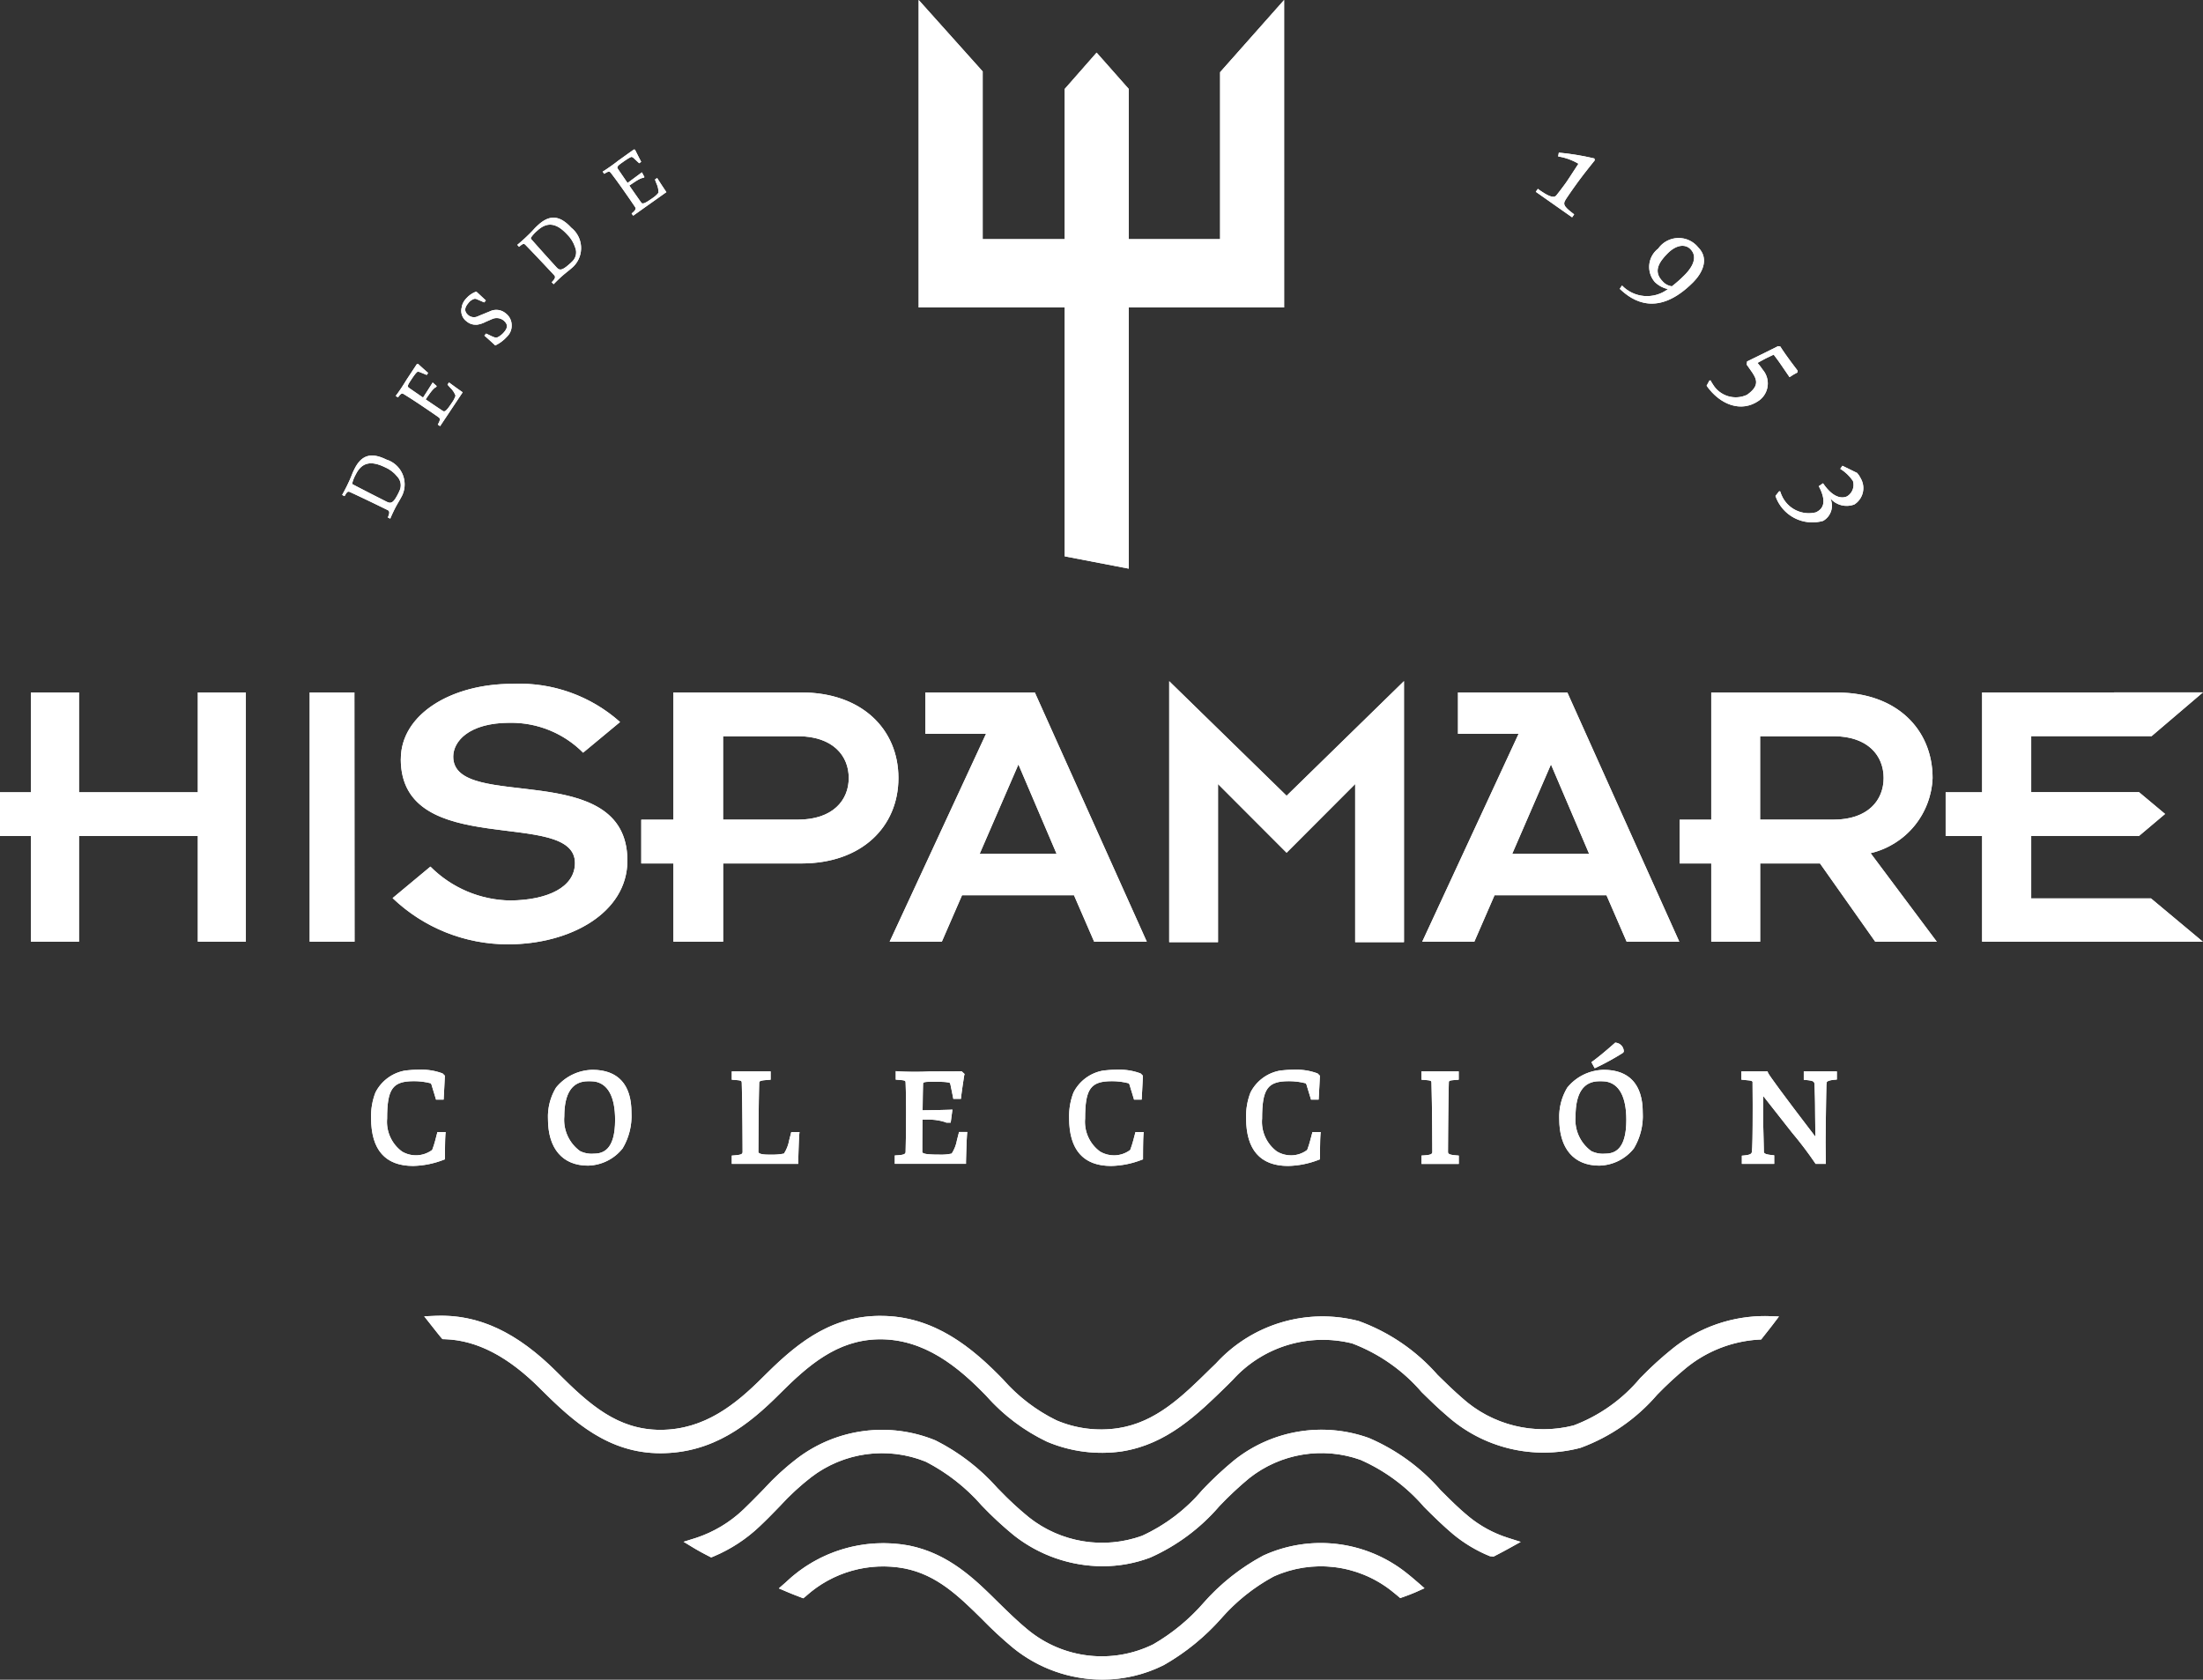 <svg xmlns="http://www.w3.org/2000/svg" xmlns:xlink="http://www.w3.org/1999/xlink" id="logo" width="126.875" height="96.763" viewBox="0 0 126.875 96.763"><rect x="0" y="0" width="126.875" height="96.763" fill="#333333" stroke="none"/><defs><clipPath id="clip-path"><path id="Trazado_3" data-name="Trazado 3" d="M1652.526,2347.17a7.939,7.939,0,0,0-8.185-.959,12.317,12.317,0,0,0-3.445,2.728,11.449,11.449,0,0,1-2.9,2.389,6.693,6.693,0,0,1-7.2-.825c-.59-.481-1.15-1.032-1.7-1.568-1.339-1.33-2.857-2.838-5.173-3.3a8.122,8.122,0,0,0-7.087,2.12l-.4.349.492.21c.229.1.457.185.735.292l.181.07.15-.122a6.635,6.635,0,0,1,5.675-1.6c1.881.371,3.137,1.61,4.468,2.921a22.91,22.91,0,0,0,1.792,1.659,8.167,8.167,0,0,0,5.135,1.825,7.874,7.874,0,0,0,3.546-.838,13.027,13.027,0,0,0,3.306-2.687,10.889,10.889,0,0,1,3.017-2.413,6.576,6.576,0,0,1,6.755.8c.126.1.262.208.389.317l.146.124.18-.063c.249-.086.488-.181.737-.287l.48-.217-.4-.349C1652.993,2347.552,1652.768,2347.356,1652.526,2347.17Zm3.632-3.212c-.555-.454-1.083-.983-1.624-1.525a11.449,11.449,0,0,0-4.117-2.993,8.067,8.067,0,0,0-7.739,1.269,20.157,20.157,0,0,0-1.854,1.729,9.97,9.97,0,0,1-3.468,2.636,6.788,6.788,0,0,1-6.53-1.074,18.8,18.8,0,0,1-1.661-1.535l-.135-.135a11.911,11.911,0,0,0-3.575-2.752,8.085,8.085,0,0,0-7.963,1.039,14.545,14.545,0,0,0-1.9,1.742l-.172.177c-.328.335-.67.685-1.01,1.009a7.247,7.247,0,0,1-2.755,1.655l-.705.22.632.383c.267.161.543.305.82.448l.136.07.141-.057a8.793,8.793,0,0,0,2.658-1.738c.323-.3.634-.619.936-.93l.245-.252a14.376,14.376,0,0,1,1.774-1.638,6.709,6.709,0,0,1,6.615-.895,10.915,10.915,0,0,1,3.2,2.505,20.353,20.353,0,0,0,1.873,1.738,8.286,8.286,0,0,0,5.1,1.774,7.768,7.768,0,0,0,2.75-.5,11.286,11.286,0,0,0,3.971-2.954,19.58,19.58,0,0,1,1.725-1.616,6.7,6.7,0,0,1,6.42-1.053,10.324,10.324,0,0,1,3.643,2.7c.519.521,1.076,1.071,1.688,1.586a8.141,8.141,0,0,0,2.113,1.26l.209.021.136-.071c.25-.129.5-.259.75-.4l.677-.375-.738-.235A6.812,6.812,0,0,1,1656.158,2343.958Zm17.223-11.539a8.484,8.484,0,0,0-5.543,1.929,19.7,19.7,0,0,0-1.68,1.53l-.117.115a9.234,9.234,0,0,1-3.827,2.723,6.994,6.994,0,0,1-6.44-1.594c-.476-.412-.946-.872-1.394-1.31a11.042,11.042,0,0,0-4.552-3.11,8.3,8.3,0,0,0-8.208,2.434l-.338.327c-1.609,1.583-3.129,3.077-5.311,3.412a6.543,6.543,0,0,1-3.545-.451,9.867,9.867,0,0,1-3.072-2.352c-1.76-1.817-3.97-3.665-7.042-3.665l-.165,0c-2.91.048-4.879,1.778-6.646,3.546-1.562,1.562-3.356,3.009-5.873,3.019-2.457,0-4.08-1.429-5.946-3.3-2.327-2.337-4.552-3.369-7.019-3.269l-.651.028.552.7c.129.166.26.333.4.5l.1.115.15.005c1.842.061,3.642,1,5.5,2.868,1.948,1.947,3.942,3.7,6.912,3.7,3.031-.009,5.085-1.648,6.854-3.417,1.634-1.633,3.3-3.1,5.694-3.146,2.636-.046,4.62,1.615,6.206,3.255a10.983,10.983,0,0,0,3.513,2.649,8.116,8.116,0,0,0,4.3.552c2.6-.413,4.343-2.115,6.078-3.812l.313-.314a6.986,6.986,0,0,1,6.87-2.094,9.9,9.9,0,0,1,4.006,2.81c.456.447.926.909,1.43,1.336a8.358,8.358,0,0,0,7.71,1.871,10.65,10.65,0,0,0,4.419-3.06,20.672,20.672,0,0,1,1.673-1.546,7.3,7.3,0,0,1,4.159-1.629l.156-.007.1-.125c.086-.114.176-.225.265-.337s.184-.232.274-.351l.389-.512Zm-76.728-10.141a5.43,5.43,0,0,1-.181.569,1.575,1.575,0,0,1-1.733.094,2.124,2.124,0,0,1-.863-1.905c0-1.708.315-2.15,1.535-2.15a3.787,3.787,0,0,1,.977.122.239.239,0,0,1,.051.1c.007.032.029.1.094.312.05.161.107.347.135.444l.024.084h.438l.007-.109c.007-.094.062-1.148.062-1.224v-.048l-.109-.11-.027-.02a3.447,3.447,0,0,0-1.313-.214,6.875,6.875,0,0,0-.824.049,2.374,2.374,0,0,0-1.722,1.265,3.748,3.748,0,0,0-.251,1.469c0,1.833.816,2.762,2.424,2.762a5.116,5.116,0,0,0,1.754-.353l.076-.028v-.08c0-.112,0-1.094.027-1.364l.013-.127h-.474Zm40.2,0a5.869,5.869,0,0,1-.181.569,1.538,1.538,0,0,1-.923.312,1.573,1.573,0,0,1-.81-.217,2.123,2.123,0,0,1-.864-1.905c0-1.708.316-2.15,1.536-2.15a3.793,3.793,0,0,1,.977.122.232.232,0,0,1,.051.1c.008.032.03.1.094.312.051.161.107.347.135.444l.025.084h.438l.007-.109c.008-.094.063-1.148.063-1.224v-.048l-.109-.11-.027-.02a3.445,3.445,0,0,0-1.313-.214,6.866,6.866,0,0,0-.824.049,2.376,2.376,0,0,0-1.723,1.265,3.763,3.763,0,0,0-.251,1.469c0,1.833.816,2.762,2.424,2.762a5.123,5.123,0,0,0,1.755-.353l.076-.028v-.08c0-.112,0-1.094.027-1.364l.013-.127h-.474Zm10.192,0a5.653,5.653,0,0,1-.18.569,1.539,1.539,0,0,1-.923.312,1.571,1.571,0,0,1-.81-.217,2.123,2.123,0,0,1-.864-1.905c0-1.708.316-2.15,1.535-2.15a3.8,3.8,0,0,1,.978.122.24.24,0,0,1,.051.1c.007.032.029.1.094.312.05.161.107.347.135.444l.024.084h.438l.008-.109c.007-.094.063-1.148.063-1.224v-.048l-.11-.11-.026-.02a3.45,3.45,0,0,0-1.314-.214,6.856,6.856,0,0,0-.823.049,2.374,2.374,0,0,0-1.722,1.265,3.761,3.761,0,0,0-.252,1.469c0,1.833.816,2.762,2.425,2.762a5.114,5.114,0,0,0,1.754-.353l.076-.028v-.08c0-.112,0-1.094.028-1.364l.013-.127h-.475Zm16.891-4.046a2.77,2.77,0,0,0-2.093,1.025h0a3.237,3.237,0,0,0-.461,1.806c0,1.708.841,2.687,2.307,2.687a2.613,2.613,0,0,0,1.989-.99,3.626,3.626,0,0,0,.511-2.063C1666.193,2319.084,1665.414,2318.232,1663.941,2318.232Zm-58.24,0a2.771,2.771,0,0,0-2.093,1.025h0a3.229,3.229,0,0,0-.462,1.806c0,1.708.84,2.687,2.306,2.687a2.615,2.615,0,0,0,1.99-.99,3.632,3.632,0,0,0,.51-2.063C1607.952,2319.084,1607.173,2318.232,1605.7,2318.232Zm47.752.57.206.015c.364.024.365.06.368.157.041,1.379.049,3.967.049,3.99,0,.131-.12.178-.513.2l-.11.006v.482h2.147v-.48l-.107-.008c-.4-.031-.514-.074-.514-.2,0-.026.013-3,.048-3.99,0-.1,0-.133.369-.157l.2-.015v-.48h-2.147Zm22.016-.48v.484l.106.01c.509.048.51.092.516.343l.005.144c.008.274.023.721.023,1.007,0,.445.01,1.289.019,1.775-1.935-2.526-2.681-3.563-2.729-3.684l-.026-.08h-1.507v.477l.449.045c.181.022.19.069.194.086V2319c0,.208.007.811.007,1.205v.221c0,1.542-.014,2.3-.048,2.542-.015.116-.146.173-.469.2l-.106.01v.47h1.863v-.492l-.106-.01c-.347-.031-.489-.086-.489-.188s-.034-1.431-.034-1.431v-1.784c.741.946,1.276,1.625,1.668,2.123a21.488,21.488,0,0,1,1.31,1.729l.034.053h.59l0-.118s-.014-.842-.014-1.131c0-.069.022-2.369.048-3.3.009-.074.022-.156.022-.162.069-.1.353-.126.473-.136l.106-.01v-.472Zm-58.433,3.968a2.087,2.087,0,0,1-.3.767,3.382,3.382,0,0,1-.768.06h-.145c-.413,0-.561-.079-.561-.153,0-.026.013-3,.048-3.99,0-.1.1-.134.458-.157l.2-.015v-.48h-2.237v.48l.206.015c.359.023.361.058.368.157.043,1.387.048,3.966.048,3.99,0,.13-.106.171-.514.2l-.108.008v.479h3.826v-.116c0-.049.033-1.31.061-1.592l.013-.127h-.474Zm9.661,0a2.075,2.075,0,0,1-.3.766,2.736,2.736,0,0,1-.658.061c-.5,0-1.037-.012-1.037-.153,0-.06,0-.89.012-1.862l.137,0a3.265,3.265,0,0,1,1.2.15l.03.022h.257l.1-.75-.14.007c-.133.006-1.1.03-1.577.033v-.015c.007-.555.013-1.138.026-1.508,0-.066,0-.122.451-.122.294,0,.7,0,.854.019l.043.006c.066.009.116.016.177.028a.228.228,0,0,1,.051.106c.012.045.115.552.149.733l.017.094h.44l.008-.108c.007-.1.164-1.183.182-1.256l.019-.068-.168-.155h-.046l-1.824.007c-.189.013-.517.021-.856.021-.36,0-.763-.014-.945-.028l-.125-.01v.489l.206.015c.357.024.359.06.361.158.019.445.028,1.021.028,1.708,0,1.055-.021,2.052-.028,2.281,0,.131-.119.178-.512.2l-.11.006v.482h4.1v-.116c0-.049.033-1.31.061-1.592l.013-.127h-.474Zm37.314.772a1.491,1.491,0,0,1-.777-.147,2.224,2.224,0,0,1-.91-2c0-1.344.46-2.025,1.369-2.025a3.041,3.041,0,0,1,.356.013c.785.117,1.2.88,1.2,2.207C1665.248,2322.86,1664.542,2323.062,1664.01,2323.062Zm-58.24,0a1.488,1.488,0,0,1-.776-.147,2.223,2.223,0,0,1-.91-2c0-1.344.461-2.025,1.369-2.025a3.067,3.067,0,0,1,.357.013c.784.117,1.2.88,1.2,2.207C1607.008,2322.86,1606.3,2323.062,1605.77,2323.062Zm57.755-4.966a14.509,14.509,0,0,0,1.523-.839l.053-.062v-.062a.513.513,0,0,0-.437-.461l-.054-.008-.041.037c-.336.3-.864.75-1.248,1.029l-.083.06.189.349Zm-68.858-17.768c0,5.874,10.03,2.777,10.03,5.99,0,1.378-1.536,2.134-3.717,2.158a6.625,6.625,0,0,1-4.606-1.951l-2.178,1.813a9.589,9.589,0,0,0,6.661,2.663c3.568,0,6.86-1.812,6.86-4.82,0-5.989-10.029-2.755-10.029-5.989,0-.874.891-1.952,3.269-1.952a5.83,5.83,0,0,1,4.21,1.722l2.128-1.766a8.7,8.7,0,0,0-6.19-2.2C1597.563,2295.99,1594.666,2297.757,1594.666,2300.328Zm51.016,2.116-6.761-6.6v15.035h2.811v-9.111l3.95,3.957,3.949-3.957v9.111h2.811V2295.84Zm-35.315-5.951v7.329h-1.851v2.521h1.851v4.508h2.863v-4.508h4.518c3.455,0,5.578-2.107,5.578-4.924s-2.123-4.926-5.578-4.926Zm-18.372,0h-2.575v14.358H1592Zm-9.017,0v5.75h-6.844v-5.75h-2.767v5.75h-1.787v2.519h1.787v6.089h2.767v-6.089h6.844v6.089h2.766v-14.358Zm72.575,0v2.384h3.49l-5.55,11.975h3l1.164-2.677h6.448l1.162,2.677h3.031l-6.448-14.358Zm14.585,0v7.329h-1.82v2.521h1.82v4.508h2.817v-4.508h3.447l3.181,4.508h3.545l-3.812-5.1a4.635,4.635,0,0,0,3.569-4.327c0-2.817-2.089-4.926-5.487-4.926Zm15.6,0v5.75h-2.1v2.52h2.1v6.089h12.714l-2.987-2.494h-6.9v-3.6h6.21l1.5-1.266-1.5-1.254h-6.21v-3.23h6.935l2.956-2.52Zm-60.858,0v2.384h3.49l-5.55,11.975h3.005l1.164-2.677h6.448l1.162,2.677h3.031l-6.448-14.358Zm5.357,4.146,2.2,5.154h-4.434Zm30.67,0,2.2,5.154h-4.434Zm12.045-1.625h4.224c1.99,0,2.889,1.123,2.889,2.405s-.9,2.4-2.889,2.4h-4.224Zm-59.725,0h4.3c2.022,0,2.937,1.123,2.937,2.405s-.914,2.4-2.937,2.4h-4.3Zm23.363-9.654v-15.045h8.949V2256.6l-3.687,4.16v9.618h-5.262v-8.652l-1.85-2.092-1.837,2.092v8.652h-4.725v-9.66l-3.687-4.118v17.713h8.412v14.338Zm37.52-4.449a1.681,1.681,0,0,0,.09.238,1.7,1.7,0,0,0,1.967.967c.363-.171.638-.515.232-1.375-.02-.043-.046-.083-.069-.131l.246-.168c.672.986,1.215.834,1.385.753a.772.772,0,0,0,.338-.885,2.446,2.446,0,0,0-.73-.7l.124-.177.847.415a1.4,1.4,0,0,1,.206.31,1.117,1.117,0,0,1-.37,1.507,1.244,1.244,0,0,1-1.378-.349,1.006,1.006,0,0,1-.418,1.293,2.246,2.246,0,0,1-2.744-1.437l.213-.271Zm-80.189,1.5c.081-.193.136-.353-.007-.423-.03-.015-1.424-.7-2.183-1.044-.121-.055-.175.016-.274.187l-.029.052-.139-.069c.057-.1.174-.316.272-.514.3-.615.27-.641.394-.893l.039-.079c.4-.814.962-.986,1.836-.554a1.5,1.5,0,0,1,.934,2.032l-.039.079c-.1.2-.3.507-.424.766-.1.2-.2.425-.242.529Zm.641-1.48a.727.727,0,0,0-.106-.882,1.819,1.819,0,0,0-.7-.53c-.818-.4-1.344-.275-1.686.42a2.1,2.1,0,0,0-.2.5l.022.061c.39.211,1.783.917,1.981,1.015C1594.135,2285.646,1594.271,2285.531,1594.565,2284.934Zm2.236-3.869c.1-.182.181-.332.048-.42-.109-.078-.607-.424-1.14-.779-.3-.2-.612-.4-.873-.56-.114-.07-.177-.007-.293.146l-.036.046-.129-.085c.069-.089.213-.29.333-.471.1-.157.216-.333.279-.443l.605-.918.066-.016c.031.036.535.486.582.522l-.079.118c-.106-.045-.417-.172-.427-.173a.178.178,0,0,0-.127,0,1.183,1.183,0,0,0-.106.115c-.066.076-.2.278-.3.432-.132.2-.17.293-.072.364.2.141.522.363.82.565.137-.205.508-.793.553-.868l.234.206-.039.059c-.2.074-.523.613-.6.706.511.35.964.651,1,.672.115.077.246-.074.523-.491a1.429,1.429,0,0,0,.2-.394,1.23,1.23,0,0,0-.307-.46l-.156-.174.085-.128c.134.108.752.545.788.568l-1.3,1.951Zm73.3-2.546a1.631,1.631,0,0,0,.13.22,1.534,1.534,0,0,0,1.97.61c.776-.548.555-.932.2-1.43l-.216-.307.018-.184s1.6-.781,1.787-.882l.13.022c.045.075.139.221.305.457s.38.526.689.931l-.013.109a3.37,3.37,0,0,0-.45.268c-.292-.426-.456-.67-.587-.856-.115-.165-.206-.281-.327-.441a10.106,10.106,0,0,0-.933.476,3.8,3.8,0,0,1,.3.389,1.215,1.215,0,0,1-.212,1.779c-1.018.718-2.243.246-3.018-.854l.163-.3Zm-71.919-4.25a.968.968,0,0,1,.26-.476,1.4,1.4,0,0,1,.522-.371l.067-.008c.032.027.5.463.538.5l-.095.112c-.111-.05-.431-.183-.437-.189a.235.235,0,0,0-.126-.019.676.676,0,0,0-.345.24c-.208.246-.281.469-.013.7a.519.519,0,0,0,.583.055l.663-.272a.838.838,0,0,1,.919.119.852.852,0,0,1,.336.64.881.881,0,0,1-.274.706,2.136,2.136,0,0,1-.671.5c-.123-.12-.492-.454-.626-.568l.1-.118.21.1c.291.142.324.142.449.117a1.187,1.187,0,0,0,.376-.3c.2-.237.249-.437-.029-.672a.643.643,0,0,0-.68-.071l-.347.15a1.552,1.552,0,0,1-.5.167h-.051a.785.785,0,0,1-.547-.188A.752.752,0,0,1,1598.184,2274.269Zm71.2-3.422c.692.691.2,1.534-.287,2.023-2.034,2.037-3.494,1.073-4.224.372l.132-.189a2,2,0,0,0,2.643.206,1.565,1.565,0,0,1-.749-.4,1.33,1.33,0,0,1,.188-1.932A1.444,1.444,0,0,1,1669.38,2270.847Zm-2.039,1.968a.845.845,0,0,0,.531.283,7.088,7.088,0,0,0,.743-.659c.208-.208.875-.934.321-1.487-.275-.275-.772-.289-1.316.256C1667.122,2271.706,1666.772,2272.247,1667.341,2272.814Zm-63.981.05c.145-.152.254-.281.147-.4-.023-.024-1.079-1.161-1.662-1.755-.094-.1-.17-.048-.322.076l-.046.037-.1-.113c.089-.071.275-.231.438-.383.5-.465.482-.5.687-.691l.065-.06c.666-.616,1.251-.575,1.912.141a1.5,1.5,0,0,1,.142,2.231l-.065.06c-.166.153-.458.367-.67.563-.163.15-.339.324-.416.406Zm1.129-1.151a.729.729,0,0,0,.217-.862,1.817,1.817,0,0,0-.459-.743c-.618-.67-1.154-.739-1.722-.214a2.1,2.1,0,0,0-.365.4l0,.065c.289.337,1.335,1.494,1.486,1.656C1603.833,2272.223,1604,2272.164,1604.489,2271.713Zm58.919-5.981.023.106c-.443.548-.832,1.043-1.263,1.657-.112.158-.227.323-.344.5-.228.347-.281.432.421.959l-.119.17-2.092-1.471.12-.17.136.1c.316.213.75.494.924.281.065-.07.439-.566.54-.709.127-.181.221-.327.737-1.119a3.3,3.3,0,0,0-1.169-.421l.039-.218A14.767,14.767,0,0,1,1663.408,2265.732Zm-55.448,3.171c.164-.132.288-.245.2-.375-.074-.112-.415-.614-.785-1.135-.208-.293-.428-.595-.615-.836-.081-.107-.162-.07-.327.031l-.05.031-.089-.127c.1-.058.3-.194.48-.321.153-.109.322-.234.419-.313l.895-.641.068.009c.016.045.326.646.356.7l-.116.083c-.083-.08-.329-.311-.337-.315a.18.18,0,0,0-.118-.051,1.411,1.411,0,0,0-.14.07c-.089.047-.288.188-.438.294-.194.138-.264.214-.2.315.133.2.358.526.563.822.2-.143.759-.559.828-.613l.145.276-.058.042c-.212,0-.707.384-.814.444.352.51.667.953.689.984.08.112.255.019.665-.271a1.422,1.422,0,0,0,.329-.3,1.231,1.231,0,0,0-.122-.54l-.083-.218.126-.09c.086.15.508.779.532.814l-1.911,1.357Z" transform="translate(-1571.581 -2256.602)" fill="#fff" clip-rule="evenodd"></path></clipPath></defs><g id="Grupo_9" data-name="Grupo 9"><g id="Grupo_8" data-name="Grupo 8" transform="translate(0)"><path id="Trazado_2" data-name="Trazado 2" d="M1652.526,2347.17a7.939,7.939,0,0,0-8.185-.959,12.317,12.317,0,0,0-3.445,2.728,11.449,11.449,0,0,1-2.9,2.389,6.693,6.693,0,0,1-7.2-.825c-.59-.481-1.15-1.032-1.7-1.568-1.339-1.33-2.857-2.838-5.173-3.3a8.122,8.122,0,0,0-7.087,2.12l-.4.349.492.21c.229.1.457.185.735.292l.181.07.15-.122a6.635,6.635,0,0,1,5.675-1.6c1.881.371,3.137,1.61,4.468,2.921a22.91,22.91,0,0,0,1.792,1.659,8.167,8.167,0,0,0,5.135,1.825,7.874,7.874,0,0,0,3.546-.838,13.027,13.027,0,0,0,3.306-2.687,10.889,10.889,0,0,1,3.017-2.413,6.576,6.576,0,0,1,6.755.8c.126.1.262.208.389.317l.146.124.18-.063c.249-.086.488-.181.737-.287l.48-.217-.4-.349C1652.993,2347.552,1652.768,2347.356,1652.526,2347.17Zm3.632-3.212c-.555-.454-1.083-.983-1.624-1.525a11.449,11.449,0,0,0-4.117-2.993,8.067,8.067,0,0,0-7.739,1.269,20.157,20.157,0,0,0-1.854,1.729,9.97,9.97,0,0,1-3.468,2.636,6.788,6.788,0,0,1-6.53-1.074,18.8,18.8,0,0,1-1.661-1.535l-.135-.135a11.911,11.911,0,0,0-3.575-2.752,8.085,8.085,0,0,0-7.963,1.039,14.545,14.545,0,0,0-1.9,1.742l-.172.177c-.328.335-.67.685-1.01,1.009a7.247,7.247,0,0,1-2.755,1.655l-.705.22.632.383c.267.161.543.305.82.448l.136.07.141-.057a8.793,8.793,0,0,0,2.658-1.738c.323-.3.634-.619.936-.93l.245-.252a14.376,14.376,0,0,1,1.774-1.638,6.709,6.709,0,0,1,6.615-.895,10.915,10.915,0,0,1,3.2,2.505,20.353,20.353,0,0,0,1.873,1.738,8.286,8.286,0,0,0,5.1,1.774,7.768,7.768,0,0,0,2.75-.5,11.286,11.286,0,0,0,3.971-2.954,19.58,19.58,0,0,1,1.725-1.616,6.7,6.7,0,0,1,6.42-1.053,10.324,10.324,0,0,1,3.643,2.7c.519.521,1.076,1.071,1.688,1.586a8.141,8.141,0,0,0,2.113,1.26l.209.021.136-.071c.25-.129.5-.259.75-.4l.677-.375-.738-.235A6.812,6.812,0,0,1,1656.158,2343.958Zm17.223-11.539a8.484,8.484,0,0,0-5.543,1.929,19.7,19.7,0,0,0-1.68,1.53l-.117.115a9.234,9.234,0,0,1-3.827,2.723,6.994,6.994,0,0,1-6.44-1.594c-.476-.412-.946-.872-1.394-1.31a11.042,11.042,0,0,0-4.552-3.11,8.3,8.3,0,0,0-8.208,2.434l-.338.327c-1.609,1.583-3.129,3.077-5.311,3.412a6.543,6.543,0,0,1-3.545-.451,9.867,9.867,0,0,1-3.072-2.352c-1.76-1.817-3.97-3.665-7.042-3.665l-.165,0c-2.91.048-4.879,1.778-6.646,3.546-1.562,1.562-3.356,3.009-5.873,3.019-2.457,0-4.08-1.429-5.946-3.3-2.327-2.337-4.552-3.369-7.019-3.269l-.651.028.552.7c.129.166.26.333.4.5l.1.115.15.005c1.842.061,3.642,1,5.5,2.868,1.948,1.947,3.942,3.7,6.912,3.7,3.031-.009,5.085-1.648,6.854-3.417,1.634-1.633,3.3-3.1,5.694-3.146,2.636-.046,4.62,1.615,6.206,3.255a10.983,10.983,0,0,0,3.513,2.649,8.116,8.116,0,0,0,4.3.552c2.6-.413,4.343-2.115,6.078-3.812l.313-.314a6.986,6.986,0,0,1,6.87-2.094,9.9,9.9,0,0,1,4.006,2.81c.456.447.926.909,1.43,1.336a8.358,8.358,0,0,0,7.71,1.871,10.65,10.65,0,0,0,4.419-3.06,20.672,20.672,0,0,1,1.673-1.546,7.3,7.3,0,0,1,4.159-1.629l.156-.007.1-.125c.086-.114.176-.225.265-.337s.184-.232.274-.351l.389-.512Zm-76.728-10.141a5.43,5.43,0,0,1-.181.569,1.575,1.575,0,0,1-1.733.094,2.124,2.124,0,0,1-.863-1.905c0-1.708.315-2.15,1.535-2.15a3.787,3.787,0,0,1,.977.122.239.239,0,0,1,.051.1c.007.032.029.1.094.312.05.161.107.347.135.444l.024.084h.438l.007-.109c.007-.094.062-1.148.062-1.224v-.048l-.109-.11-.027-.02a3.447,3.447,0,0,0-1.313-.214,6.875,6.875,0,0,0-.824.049,2.374,2.374,0,0,0-1.722,1.265,3.748,3.748,0,0,0-.251,1.469c0,1.833.816,2.762,2.424,2.762a5.116,5.116,0,0,0,1.754-.353l.076-.028v-.08c0-.112,0-1.094.027-1.364l.013-.127h-.474Zm40.2,0a5.869,5.869,0,0,1-.181.569,1.538,1.538,0,0,1-.923.312,1.573,1.573,0,0,1-.81-.217,2.123,2.123,0,0,1-.864-1.905c0-1.708.316-2.15,1.536-2.15a3.793,3.793,0,0,1,.977.122.232.232,0,0,1,.051.1c.008.032.03.1.094.312.051.161.107.347.135.444l.025.084h.438l.007-.109c.008-.094.063-1.148.063-1.224v-.048l-.109-.11-.027-.02a3.445,3.445,0,0,0-1.313-.214,6.866,6.866,0,0,0-.824.049,2.376,2.376,0,0,0-1.723,1.265,3.763,3.763,0,0,0-.251,1.469c0,1.833.816,2.762,2.424,2.762a5.123,5.123,0,0,0,1.755-.353l.076-.028v-.08c0-.112,0-1.094.027-1.364l.013-.127h-.474Zm10.192,0a5.653,5.653,0,0,1-.18.569,1.539,1.539,0,0,1-.923.312,1.571,1.571,0,0,1-.81-.217,2.123,2.123,0,0,1-.864-1.905c0-1.708.316-2.15,1.535-2.15a3.8,3.8,0,0,1,.978.122.24.24,0,0,1,.051.1c.007.032.029.1.094.312.05.161.107.347.135.444l.024.084h.438l.008-.109c.007-.094.063-1.148.063-1.224v-.048l-.11-.11-.026-.02a3.45,3.45,0,0,0-1.314-.214,6.856,6.856,0,0,0-.823.049,2.374,2.374,0,0,0-1.722,1.265,3.761,3.761,0,0,0-.252,1.469c0,1.833.816,2.762,2.425,2.762a5.114,5.114,0,0,0,1.754-.353l.076-.028v-.08c0-.112,0-1.094.028-1.364l.013-.127h-.475Zm16.891-4.046a2.77,2.77,0,0,0-2.093,1.025h0a3.237,3.237,0,0,0-.461,1.806c0,1.708.841,2.687,2.307,2.687a2.613,2.613,0,0,0,1.989-.99,3.626,3.626,0,0,0,.511-2.063C1666.193,2319.084,1665.414,2318.232,1663.941,2318.232Zm-58.24,0a2.771,2.771,0,0,0-2.093,1.025h0a3.229,3.229,0,0,0-.462,1.806c0,1.708.84,2.687,2.306,2.687a2.615,2.615,0,0,0,1.99-.99,3.632,3.632,0,0,0,.51-2.063C1607.952,2319.084,1607.173,2318.232,1605.7,2318.232Zm47.752.57.206.015c.364.024.365.06.368.157.041,1.379.049,3.967.049,3.99,0,.131-.12.178-.513.2l-.11.006v.482h2.147v-.48l-.107-.008c-.4-.031-.514-.074-.514-.2,0-.026.013-3,.048-3.99,0-.1,0-.133.369-.157l.2-.015v-.48h-2.147Zm22.016-.48v.484l.106.01c.509.048.51.092.516.343l.005.144c.008.274.023.721.023,1.007,0,.445.01,1.289.019,1.775-1.935-2.526-2.681-3.563-2.729-3.684l-.026-.08h-1.507v.477l.449.045c.181.022.19.069.194.086V2319c0,.208.007.811.007,1.205v.221c0,1.542-.014,2.3-.048,2.542-.015.116-.146.173-.469.2l-.106.01v.47h1.863v-.492l-.106-.01c-.347-.031-.489-.086-.489-.188s-.034-1.431-.034-1.431v-1.784c.741.946,1.276,1.625,1.668,2.123a21.488,21.488,0,0,1,1.31,1.729l.034.053h.59l0-.118s-.014-.842-.014-1.131c0-.069.022-2.369.048-3.3.009-.074.022-.156.022-.162.069-.1.353-.126.473-.136l.106-.01v-.472Zm-58.433,3.968a2.087,2.087,0,0,1-.3.767,3.382,3.382,0,0,1-.768.06h-.145c-.413,0-.561-.079-.561-.153,0-.026.013-3,.048-3.99,0-.1.1-.134.458-.157l.2-.015v-.48h-2.237v.48l.206.015c.359.023.361.058.368.157.043,1.387.048,3.966.048,3.99,0,.13-.106.171-.514.2l-.108.008v.479h3.826v-.116c0-.049.033-1.31.061-1.592l.013-.127h-.474Zm9.661,0a2.075,2.075,0,0,1-.3.766,2.736,2.736,0,0,1-.658.061c-.5,0-1.037-.012-1.037-.153,0-.06,0-.89.012-1.862l.137,0a3.265,3.265,0,0,1,1.2.15l.03.022h.257l.1-.75-.14.007c-.133.006-1.1.03-1.577.033v-.015c.007-.555.013-1.138.026-1.508,0-.066,0-.122.451-.122.294,0,.7,0,.854.019l.043.006c.066.009.116.016.177.028a.228.228,0,0,1,.051.106c.012.045.115.552.149.733l.017.094h.44l.008-.108c.007-.1.164-1.183.182-1.256l.019-.068-.168-.155h-.046l-1.824.007c-.189.013-.517.021-.856.021-.36,0-.763-.014-.945-.028l-.125-.01v.489l.206.015c.357.024.359.06.361.158.019.445.028,1.021.028,1.708,0,1.055-.021,2.052-.028,2.281,0,.131-.119.178-.512.2l-.11.006v.482h4.1v-.116c0-.049.033-1.31.061-1.592l.013-.127h-.474Zm37.314.772a1.491,1.491,0,0,1-.777-.147,2.224,2.224,0,0,1-.91-2c0-1.344.46-2.025,1.369-2.025a3.041,3.041,0,0,1,.356.013c.785.117,1.2.88,1.2,2.207C1665.248,2322.86,1664.542,2323.062,1664.01,2323.062Zm-58.24,0a1.488,1.488,0,0,1-.776-.147,2.223,2.223,0,0,1-.91-2c0-1.344.461-2.025,1.369-2.025a3.067,3.067,0,0,1,.357.013c.784.117,1.2.88,1.2,2.207C1607.008,2322.86,1606.3,2323.062,1605.77,2323.062Zm57.755-4.966a14.509,14.509,0,0,0,1.523-.839l.053-.062v-.062a.513.513,0,0,0-.437-.461l-.054-.008-.041.037c-.336.3-.864.75-1.248,1.029l-.083.06.189.349Zm-68.858-17.768c0,5.874,10.03,2.777,10.03,5.99,0,1.378-1.536,2.134-3.717,2.158a6.625,6.625,0,0,1-4.606-1.951l-2.178,1.813a9.589,9.589,0,0,0,6.661,2.663c3.568,0,6.86-1.812,6.86-4.82,0-5.989-10.029-2.755-10.029-5.989,0-.874.891-1.952,3.269-1.952a5.83,5.83,0,0,1,4.21,1.722l2.128-1.766a8.7,8.7,0,0,0-6.19-2.2C1597.563,2295.99,1594.666,2297.757,1594.666,2300.328Zm51.016,2.116-6.761-6.6v15.035h2.811v-9.111l3.95,3.957,3.949-3.957v9.111h2.811V2295.84Zm-35.315-5.951v7.329h-1.851v2.521h1.851v4.508h2.863v-4.508h4.518c3.455,0,5.578-2.107,5.578-4.924s-2.123-4.926-5.578-4.926Zm-18.372,0h-2.575v14.358H1592Zm-9.017,0v5.75h-6.844v-5.75h-2.767v5.75h-1.787v2.519h1.787v6.089h2.767v-6.089h6.844v6.089h2.766v-14.358Zm72.575,0v2.384h3.49l-5.55,11.975h3l1.164-2.677h6.448l1.162,2.677h3.031l-6.448-14.358Zm14.585,0v7.329h-1.82v2.521h1.82v4.508h2.817v-4.508h3.447l3.181,4.508h3.545l-3.812-5.1a4.635,4.635,0,0,0,3.569-4.327c0-2.817-2.089-4.926-5.487-4.926Zm15.6,0v5.75h-2.1v2.52h2.1v6.089h12.714l-2.987-2.494h-6.9v-3.6h6.21l1.5-1.266-1.5-1.254h-6.21v-3.23h6.935l2.956-2.52Zm-60.858,0v2.384h3.49l-5.55,11.975h3.005l1.164-2.677h6.448l1.162,2.677h3.031l-6.448-14.358Zm5.357,4.146,2.2,5.154h-4.434Zm30.67,0,2.2,5.154h-4.434Zm12.045-1.625h4.224c1.99,0,2.889,1.123,2.889,2.405s-.9,2.4-2.889,2.4h-4.224Zm-59.725,0h4.3c2.022,0,2.937,1.123,2.937,2.405s-.914,2.4-2.937,2.4h-4.3Zm23.363-9.654v-15.045h8.949V2256.6l-3.687,4.16v9.618h-5.262v-8.652l-1.85-2.092-1.837,2.092v8.652h-4.725v-9.66l-3.687-4.118v17.713h8.412v14.338Zm37.52-4.449a1.681,1.681,0,0,0,.09.238,1.7,1.7,0,0,0,1.967.967c.363-.171.638-.515.232-1.375-.02-.043-.046-.083-.069-.131l.246-.168c.672.986,1.215.834,1.385.753a.772.772,0,0,0,.338-.885,2.446,2.446,0,0,0-.73-.7l.124-.177.847.415a1.4,1.4,0,0,1,.206.31,1.117,1.117,0,0,1-.37,1.507,1.244,1.244,0,0,1-1.378-.349,1.006,1.006,0,0,1-.418,1.293,2.246,2.246,0,0,1-2.744-1.437l.213-.271Zm-80.189,1.5c.081-.193.136-.353-.007-.423-.03-.015-1.424-.7-2.183-1.044-.121-.055-.175.016-.274.187l-.029.052-.139-.069c.057-.1.174-.316.272-.514.3-.615.27-.641.394-.893l.039-.079c.4-.814.962-.986,1.836-.554a1.5,1.5,0,0,1,.934,2.032l-.039.079c-.1.2-.3.507-.424.766-.1.2-.2.425-.242.529Zm.641-1.48a.727.727,0,0,0-.106-.882,1.819,1.819,0,0,0-.7-.53c-.818-.4-1.344-.275-1.686.42a2.1,2.1,0,0,0-.2.5l.022.061c.39.211,1.783.917,1.981,1.015C1594.135,2285.646,1594.271,2285.531,1594.565,2284.934Zm2.236-3.869c.1-.182.181-.332.048-.42-.109-.078-.607-.424-1.14-.779-.3-.2-.612-.4-.873-.56-.114-.07-.177-.007-.293.146l-.036.046-.129-.085c.069-.089.213-.29.333-.471.1-.157.216-.333.279-.443l.605-.918.066-.016c.031.036.535.486.582.522l-.079.118c-.106-.045-.417-.172-.427-.173a.178.178,0,0,0-.127,0,1.183,1.183,0,0,0-.106.115c-.066.076-.2.278-.3.432-.132.2-.17.293-.072.364.2.141.522.363.82.565.137-.205.508-.793.553-.868l.234.206-.039.059c-.2.074-.523.613-.6.706.511.35.964.651,1,.672.115.077.246-.074.523-.491a1.429,1.429,0,0,0,.2-.394,1.23,1.23,0,0,0-.307-.46l-.156-.174.085-.128c.134.108.752.545.788.568l-1.3,1.951Zm73.3-2.546a1.631,1.631,0,0,0,.13.22,1.534,1.534,0,0,0,1.97.61c.776-.548.555-.932.2-1.43l-.216-.307.018-.184s1.6-.781,1.787-.882l.13.022c.045.075.139.221.305.457s.38.526.689.931l-.013.109a3.37,3.37,0,0,0-.45.268c-.292-.426-.456-.67-.587-.856-.115-.165-.206-.281-.327-.441a10.106,10.106,0,0,0-.933.476,3.8,3.8,0,0,1,.3.389,1.215,1.215,0,0,1-.212,1.779c-1.018.718-2.243.246-3.018-.854l.163-.3Zm-71.919-4.25a.968.968,0,0,1,.26-.476,1.4,1.4,0,0,1,.522-.371l.067-.008c.032.027.5.463.538.5l-.095.112c-.111-.05-.431-.183-.437-.189a.235.235,0,0,0-.126-.019.676.676,0,0,0-.345.24c-.208.246-.281.469-.013.7a.519.519,0,0,0,.583.055l.663-.272a.838.838,0,0,1,.919.119.852.852,0,0,1,.336.64.881.881,0,0,1-.274.706,2.136,2.136,0,0,1-.671.5c-.123-.12-.492-.454-.626-.568l.1-.118.21.1c.291.142.324.142.449.117a1.187,1.187,0,0,0,.376-.3c.2-.237.249-.437-.029-.672a.643.643,0,0,0-.68-.071l-.347.15a1.552,1.552,0,0,1-.5.167h-.051a.785.785,0,0,1-.547-.188A.752.752,0,0,1,1598.184,2274.269Zm71.2-3.422c.692.691.2,1.534-.287,2.023-2.034,2.037-3.494,1.073-4.224.372l.132-.189a2,2,0,0,0,2.643.206,1.565,1.565,0,0,1-.749-.4,1.33,1.33,0,0,1,.188-1.932A1.444,1.444,0,0,1,1669.38,2270.847Zm-2.039,1.968a.845.845,0,0,0,.531.283,7.088,7.088,0,0,0,.743-.659c.208-.208.875-.934.321-1.487-.275-.275-.772-.289-1.316.256C1667.122,2271.706,1666.772,2272.247,1667.341,2272.814Zm-63.981.05c.145-.152.254-.281.147-.4-.023-.024-1.079-1.161-1.662-1.755-.094-.1-.17-.048-.322.076l-.046.037-.1-.113c.089-.071.275-.231.438-.383.5-.465.482-.5.687-.691l.065-.06c.666-.616,1.251-.575,1.912.141a1.5,1.5,0,0,1,.142,2.231l-.065.06c-.166.153-.458.367-.67.563-.163.15-.339.324-.416.406Zm1.129-1.151a.729.729,0,0,0,.217-.862,1.817,1.817,0,0,0-.459-.743c-.618-.67-1.154-.739-1.722-.214a2.1,2.1,0,0,0-.365.4l0,.065c.289.337,1.335,1.494,1.486,1.656C1603.833,2272.223,1604,2272.164,1604.489,2271.713Zm58.919-5.981.023.106c-.443.548-.832,1.043-1.263,1.657-.112.158-.227.323-.344.5-.228.347-.281.432.421.959l-.119.17-2.092-1.471.12-.17.136.1c.316.213.75.494.924.281.065-.07.439-.566.54-.709.127-.181.221-.327.737-1.119a3.3,3.3,0,0,0-1.169-.421l.039-.218A14.767,14.767,0,0,1,1663.408,2265.732Zm-55.448,3.171c.164-.132.288-.245.2-.375-.074-.112-.415-.614-.785-1.135-.208-.293-.428-.595-.615-.836-.081-.107-.162-.07-.327.031l-.05.031-.089-.127c.1-.058.3-.194.48-.321.153-.109.322-.234.419-.313l.895-.641.068.009c.016.045.326.646.356.7l-.116.083c-.083-.08-.329-.311-.337-.315a.18.18,0,0,0-.118-.051,1.411,1.411,0,0,0-.14.07c-.089.047-.288.188-.438.294-.194.138-.264.214-.2.315.133.2.358.526.563.822.2-.143.759-.559.828-.613l.145.276-.058.042c-.212,0-.707.384-.814.444.352.51.667.953.689.984.08.112.255.019.665-.271a1.422,1.422,0,0,0,.329-.3,1.231,1.231,0,0,0-.122-.54l-.083-.218.126-.09c.086.15.508.779.532.814l-1.911,1.357Z" transform="translate(-1571.581 -2256.602)" fill="#fff"></path><g id="Grupo_7" data-name="Grupo 7" clip-path="url(#clip-path)"><g id="Grupo_6" data-name="Grupo 6" transform="translate(-11.487 -19.785)"><rect id="Rect&#xE1;ngulo_102" data-name="Rect&#xE1;ngulo 102" width="142.807" height="130.817" transform="translate(0)" fill="#fff"></rect></g></g></g></g></svg>